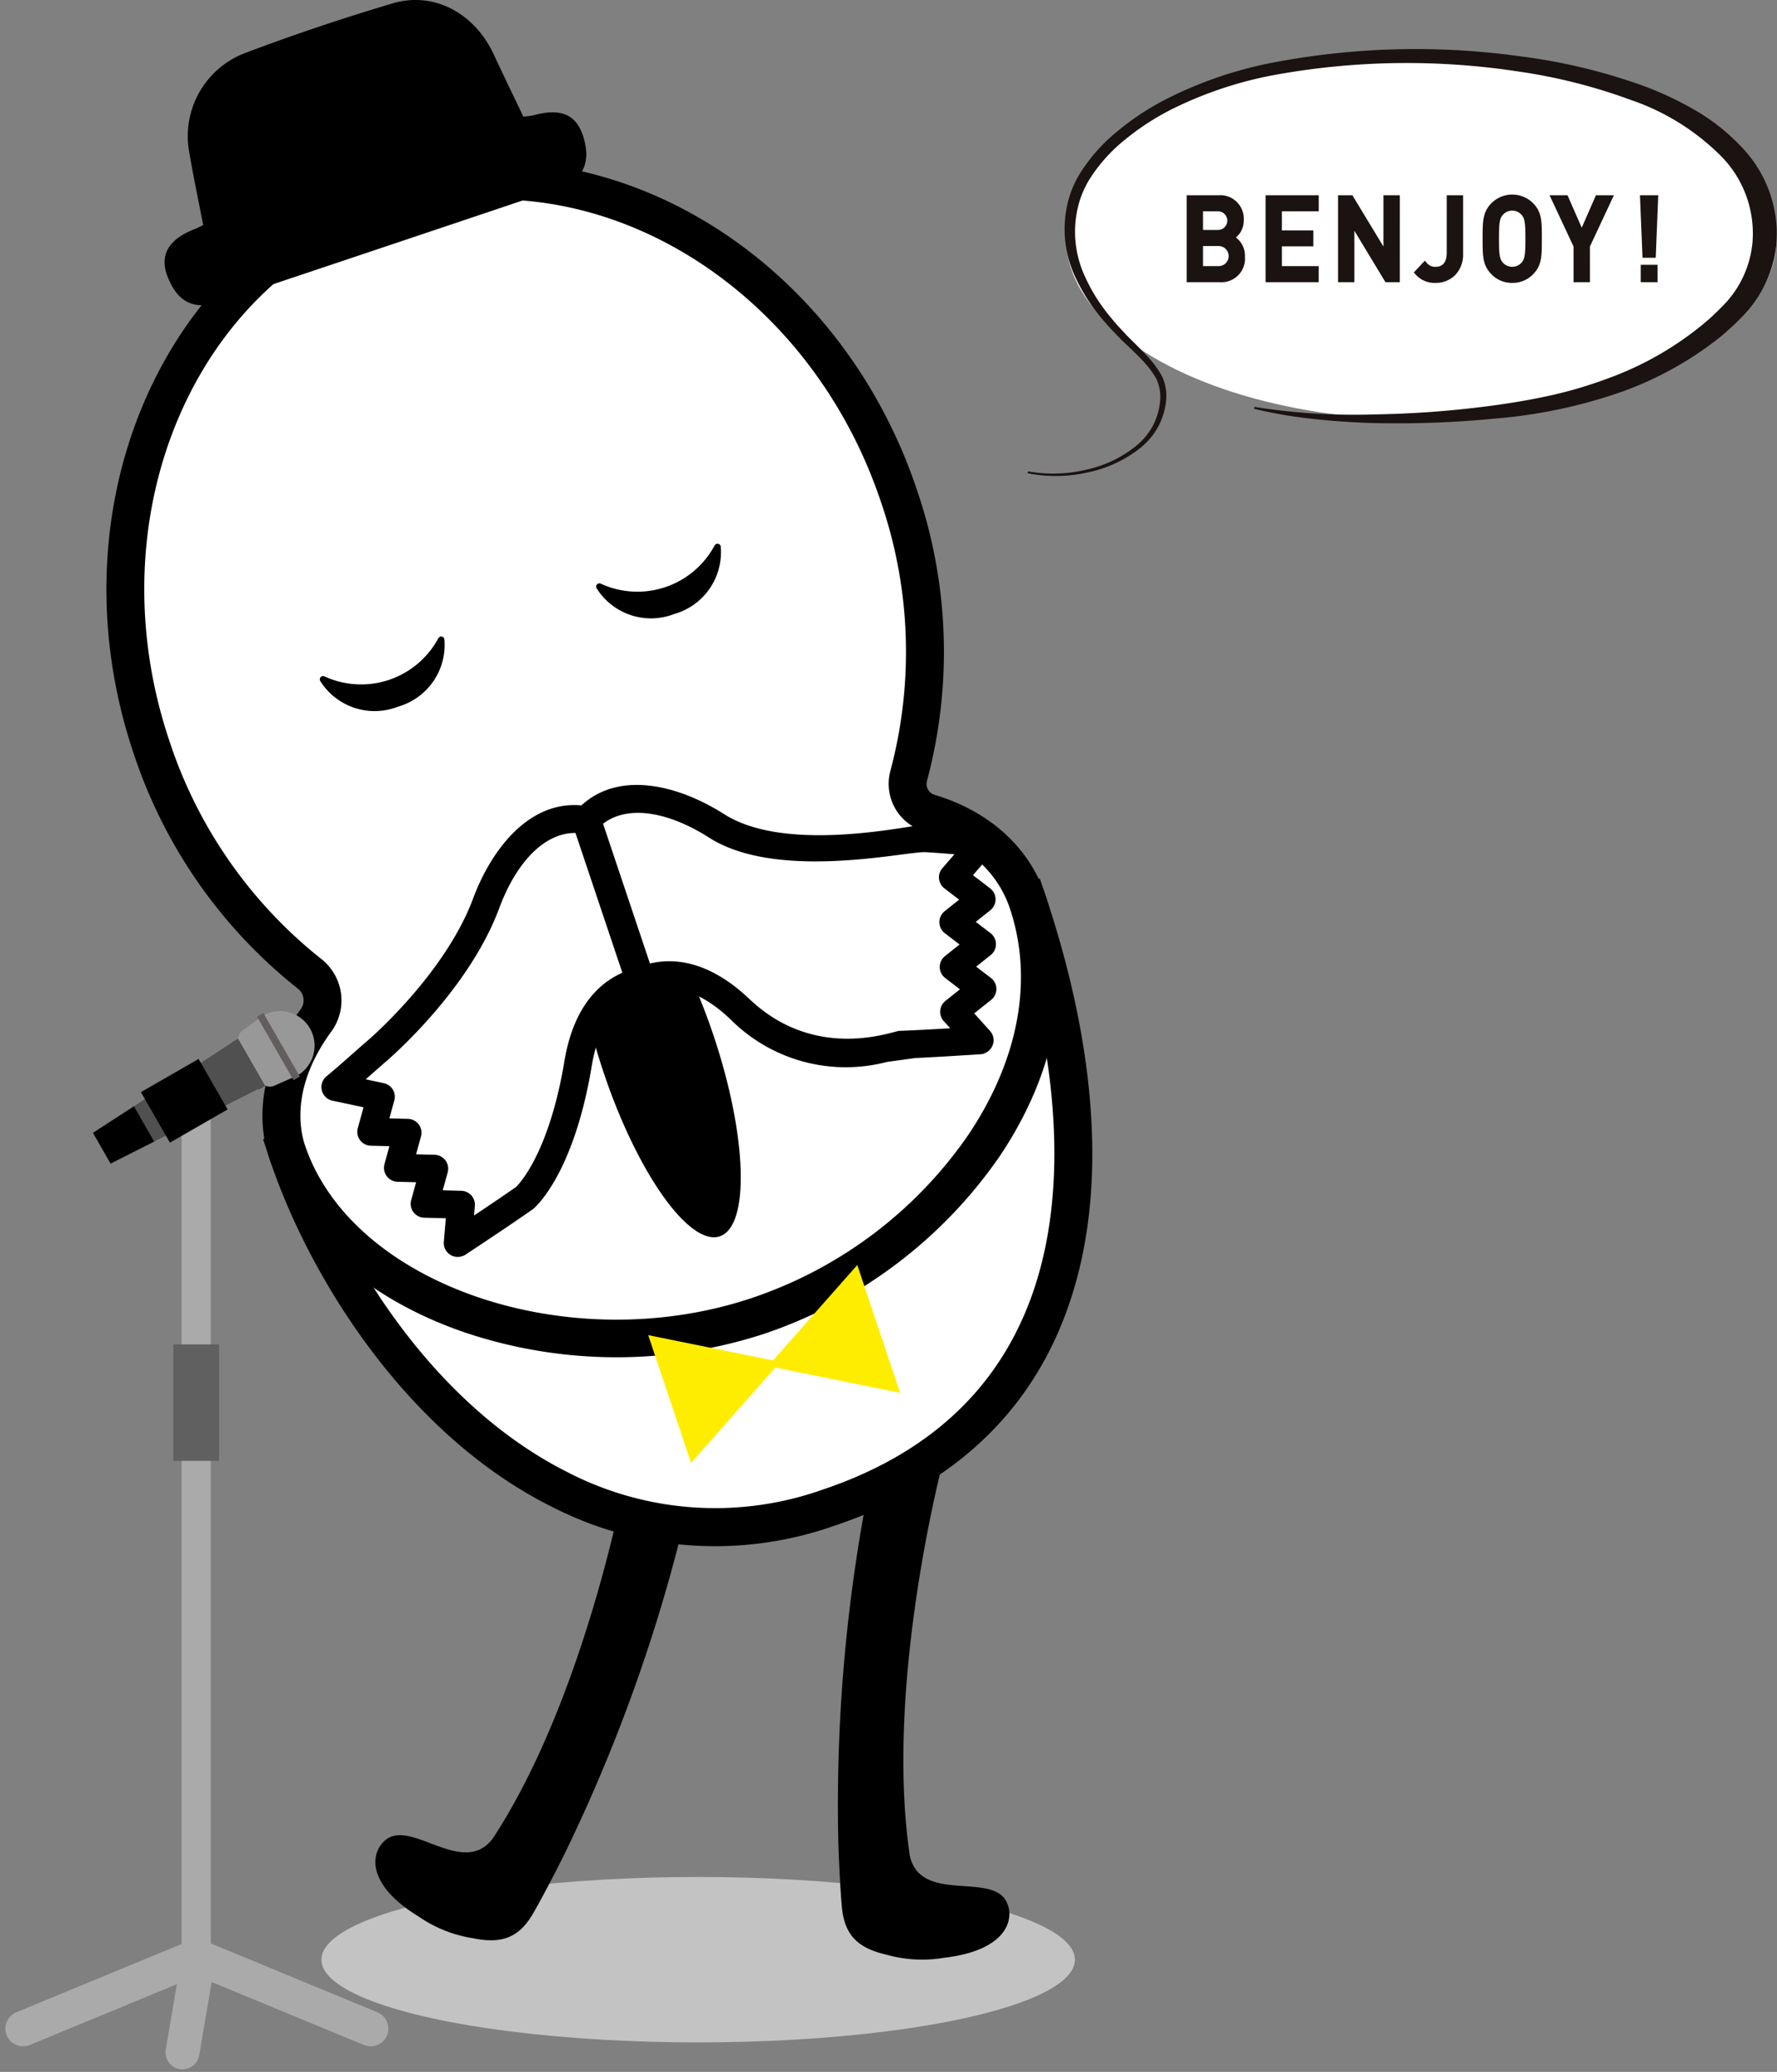<svg xmlns="http://www.w3.org/2000/svg" width="161.207" height="187.896" viewBox="0 0 161.207 187.896">
  <rect x="0" y="0" width="161.207" height="187.896" fill="#808080" stroke="none"/>
  <g id="グループ_12520" data-name="グループ 12520" transform="translate(-1105.991 -2333.523)">
    <g id="グループ_3129" data-name="グループ 3129" transform="translate(7 692.419)">
      <g id="グループ_2745" data-name="グループ 2745" transform="translate(1109 857.179)">
        <g id="グループ_2744" data-name="グループ 2744" transform="translate(83.202 788.378)">
          <ellipse id="楕円形_838" data-name="楕円形 838" cx="32.235" cy="16.5" rx="32.235" ry="16.5" transform="translate(3.498 0.622)" fill="#fff"/>
          <path id="パス_385" data-name="パス 385" d="M816.244,1650.638a12.8,12.8,0,0,0,5.364-.168,10.8,10.8,0,0,0,4.572-2.247,6.078,6.078,0,0,0,1.444-1.822,6.01,6.01,0,0,0,.6-2.118,3.905,3.905,0,0,0-.372-2.1,9.215,9.215,0,0,0-1.445-1.831c-.558-.58-1.169-1.131-1.766-1.716l-.862-.891c-.269-.309-.552-.61-.81-.926a16.555,16.555,0,0,1-2.557-4.064,10.3,10.3,0,0,1-.84-4.556,10.6,10.6,0,0,1,.374-2.3,9.439,9.439,0,0,1,.962-2.2,15.493,15.493,0,0,1,3.278-3.76,24.276,24.276,0,0,1,4.336-2.924,36.717,36.717,0,0,1,10.3-3.511,68.841,68.841,0,0,1,22.135-.494,52.431,52.431,0,0,1,10.749,2.542,30.128,30.128,0,0,1,4.952,2.279,18.325,18.325,0,0,1,4.184,3.259,11.44,11.44,0,0,1,3.291,9.026,10.973,10.973,0,0,1-1.618,4.625,11.371,11.371,0,0,1-1.628,2.018c-.3.307-.6.607-.925.894s-.643.577-.983.85a31.214,31.214,0,0,1-9.416,5.109,46.082,46.082,0,0,1-10.846,2.232,91.765,91.765,0,0,1-11.061.418c-1.844-.051-3.687-.17-5.514-.374a41.125,41.125,0,0,1-5.406-.924l.053-.167a57.669,57.669,0,0,0,10.872.681,91.662,91.662,0,0,0,10.848-.819c1.788-.245,3.559-.546,5.28-.935a38.762,38.762,0,0,0,5.027-1.5,29.179,29.179,0,0,0,8.668-4.93c.308-.257.612-.516.9-.79s.574-.543.843-.826a9.521,9.521,0,0,0,1.38-1.735,9.4,9.4,0,0,0,1.351-3.979,9.969,9.969,0,0,0-2.778-7.844,21.2,21.2,0,0,0-8.253-5.161,50.1,50.1,0,0,0-10.258-2.588,67.008,67.008,0,0,0-21.532.227,35.446,35.446,0,0,0-9.952,3.254,23.279,23.279,0,0,0-4.177,2.734,14.717,14.717,0,0,0-3.146,3.5,8.853,8.853,0,0,0-.932,2.011,10.027,10.027,0,0,0-.4,2.146,9.661,9.661,0,0,0,.691,4.3,15.834,15.834,0,0,0,2.37,3.948c.243.312.513.609.768.915l.823.885c.564.575,1.172,1.145,1.734,1.752a9.463,9.463,0,0,1,1.479,1.965,4.258,4.258,0,0,1,.363,2.316,6.362,6.362,0,0,1-.689,2.235,6.5,6.5,0,0,1-1.573,1.908,11.287,11.287,0,0,1-4.792,2.259,13.118,13.118,0,0,1-5.5.086Z" transform="translate(-816.193 -1612.348)" fill="#1a1311"/>
          <g id="グループ_135" data-name="グループ 135" transform="translate(14.664 13.413)">
            <g id="グループ_134" data-name="グループ 134">
              <path id="パス_386" data-name="パス 386" d="M838.578,1746.757h-2.772v-7.441h2.666a1.91,1.91,0,0,1,2.069,2.038,1.693,1.693,0,0,1-.924,1.578,1.775,1.775,0,0,1,1.03,1.725A1.929,1.929,0,0,1,838.578,1746.757Zm-.193-6.427h-1.54v2.132h1.54a1.067,1.067,0,1,0,0-2.132Zm.1,3.146h-1.637v2.268h1.637a1.134,1.134,0,0,0,0-2.268Z" transform="translate(-835.806 -1739.253)" fill="#1a1311"/>
              <path id="パス_386_-_アウトライン" data-name="パス 386 - アウトライン" d="M838.578,1746.979h-2.994v-7.885h2.888a2.133,2.133,0,0,1,2.291,2.26,1.988,1.988,0,0,1-.711,1.571,2.071,2.071,0,0,1,.817,1.733A2.14,2.14,0,0,1,838.578,1746.979Zm-2.55-.444h2.55a1.712,1.712,0,0,0,1.848-1.878,1.541,1.541,0,0,0-.9-1.522l-.472-.205.473-.2a1.479,1.479,0,0,0,.789-1.374,1.683,1.683,0,0,0-1.848-1.816h-2.444Zm2.454-.569h-1.859v-2.712h1.859a1.356,1.356,0,0,1,0,2.712Zm-1.415-.444h1.415a.912.912,0,0,0,0-1.824h-1.415Zm1.318-2.839h-1.762v-2.575h1.762a1.289,1.289,0,1,1,0,2.575Zm-1.318-.444h1.318a.845.845,0,1,0,0-1.688h-1.318Z" transform="translate(-835.806 -1739.253)" fill="#1a1311"/>
              <path id="パス_387" data-name="パス 387" d="M847.419,1746.757v-7.441h4.38v1.014h-3.34v2.174h2.849v1h-2.849v2.237h3.34v1.013Z" transform="translate(-840.265 -1739.253)" fill="#1a1311"/>
              <path id="パス_387_-_アウトライン" data-name="パス 387 - アウトライン" d="M852.02,1746.979H847.2v-7.885h4.823v1.458h-3.34v1.73h2.849v1.447h-2.849v1.793h3.34Zm-4.38-.444h3.936v-.569h-3.34v-2.681h2.849v-.56h-2.849v-2.618h3.34v-.57h-3.936Z" transform="translate(-840.265 -1739.253)" fill="#1a1311"/>
              <path id="パス_388" data-name="パス 388" d="M862.3,1746.757l-3.167-5.236v5.236h-1.039v-7.441h.953l3.167,5.226v-5.226h1.04v7.441Z" transform="translate(-844.363 -1739.253)" fill="#1a1311"/>
              <path id="パス_388_-_アウトライン" data-name="パス 388 - アウトライン" d="M863.476,1746.979h-1.3l-2.82-4.662v4.662h-1.483v-7.885h1.3l2.82,4.654v-4.654h1.484Zm-1.05-.444h.606v-7h-.6v5.8l-3.513-5.8h-.606v7h.6v-5.809Z" transform="translate(-844.363 -1739.253)" fill="#1a1311"/>
              <path id="パス_389" data-name="パス 389" d="M871.046,1746.821a2.061,2.061,0,0,1-1.665-.721l.693-.742a1.162,1.162,0,0,0,.972.449c.77,0,1.242-.512,1.242-1.484v-5.007h1.039v5.09A2.225,2.225,0,0,1,871.046,1746.821Z" transform="translate(-848.697 -1739.253)" fill="#1a1311"/>
              <path id="パス_389_-_アウトライン" data-name="パス 389 - アウトライン" d="M871.046,1747.042a2.278,2.278,0,0,1-1.828-.793l-.14-.151,1-1.068.162.176a.949.949,0,0,0,.809.378c.843,0,1.02-.686,1.02-1.262v-5.229h1.483v5.312a2.665,2.665,0,0,1-.733,1.944A2.48,2.48,0,0,1,871.046,1747.042Zm-1.357-.948a1.827,1.827,0,0,0,1.357.5,2.015,2.015,0,0,0,2.059-2.192v-4.868h-.6v4.785c0,1.068-.547,1.706-1.464,1.706a1.334,1.334,0,0,1-.967-.352Z" transform="translate(-848.697 -1739.253)" fill="#1a1311"/>
              <path id="パス_390" data-name="パス 390" d="M883.657,1745.994a2.446,2.446,0,0,1-3.609,0c-.674-.731-.664-1.557-.664-2.989s-.01-2.258.664-2.99a2.447,2.447,0,0,1,3.609,0c.674.732.655,1.557.655,2.99S884.331,1745.263,883.657,1745.994Zm-.789-5.3a1.361,1.361,0,0,0-2.04,0c-.337.4-.4.815-.4,2.31s.068,1.912.4,2.31a1.362,1.362,0,0,0,2.04,0c.337-.4.4-.815.4-2.31S883.205,1741.093,882.868,1740.7Z" transform="translate(-852.537 -1739.222)" fill="#1a1311"/>
              <path id="パス_390_-_アウトライン" data-name="パス 390 - アウトライン" d="M881.848,1747.011a2.575,2.575,0,0,1-1.963-.867c-.723-.784-.723-1.648-.723-3.078v-.121c0-1.431,0-2.294.723-3.079a2.669,2.669,0,0,1,3.936,0c.714.776.714,1.622.714,3.025v.229c0,1.4,0,2.249-.714,3.024A2.583,2.583,0,0,1,881.848,1747.011Zm0-7.567a2.147,2.147,0,0,0-1.637.723c-.606.658-.606,1.411-.606,2.779v.121c0,1.367,0,2.121.605,2.778a2.224,2.224,0,0,0,3.283,0c.6-.648.6-1.385.6-2.724v-.23c0-1.339,0-2.076-.6-2.724A2.156,2.156,0,0,0,881.848,1739.444Zm0,6.553a1.575,1.575,0,0,1-1.189-.538c-.4-.469-.458-.971-.458-2.454s.06-1.985.457-2.453a1.583,1.583,0,0,1,2.378,0c.4.467.457.969.457,2.453s-.06,1.985-.457,2.453A1.575,1.575,0,0,1,881.848,1746Zm0-5.539a1.126,1.126,0,0,0-.851.382c-.273.321-.352.644-.352,2.166s.079,1.844.352,2.166a1.14,1.14,0,0,0,1.7,0c.272-.321.351-.644.351-2.166s-.079-1.846-.352-2.166A1.126,1.126,0,0,0,881.848,1740.458Z" transform="translate(-852.537 -1739.222)" fill="#1a1311"/>
              <path id="パス_391" data-name="パス 391" d="M892.54,1743.7v3.062H891.5V1743.7l-2.05-4.379h1.136l1.434,3.272,1.434-3.272h1.136Z" transform="translate(-856.402 -1739.253)" fill="#1a1311"/>
              <path id="パス_391_-_アウトライン" data-name="パス 391 - アウトライン" d="M892.762,1746.979h-1.484v-3.234l-2.177-4.651h1.63l1.289,2.941,1.289-2.941h1.63l-2.177,4.651Zm-1.04-.444h.6v-2.889l.021-.045,1.9-4.063H893.6l-1.579,3.6-1.579-3.6H889.8l1.923,4.108Z" transform="translate(-856.402 -1739.253)" fill="#1a1311"/>
              <path id="パス_392" data-name="パス 392" d="M903.561,1744.542h-.77l-.212-5.226h1.194Zm-.924,2.215v-1.139h1.078v1.139Z" transform="translate(-861.443 -1739.253)" fill="#1a1311"/>
              <path id="パス_392_-_アウトライン" data-name="パス 392 - アウトライン" d="M903.937,1746.979h-1.522V1745.4h1.522Zm-1.078-.444h.634v-.7h-.634Zm.915-1.771h-1.2l-.23-5.67H904Zm-.77-.444h.344l.194-4.782h-.732Z" transform="translate(-861.443 -1739.253)" fill="#1a1311"/>
            </g>
          </g>
        </g>
      </g>
      <g id="コンポーネント_1_2" data-name="コンポーネント 1 – 2" transform="translate(1098.991 1641.104)">
        <g id="グループ_2218" data-name="グループ 2218" transform="translate(9.653 0)">
          <ellipse id="楕円形_6" data-name="楕円形 6" cx="34.178" cy="7.502" rx="34.178" ry="7.502" transform="translate(19.506 170.216)" fill="#c3c3c3"/>
          <g id="グループ_1741" data-name="グループ 1741" transform="translate(24.403 132.789)">
            <g id="グループ_1740" data-name="グループ 1740" transform="translate(0 0)">
              <path id="パス_1602" data-name="パス 1602" d="M390.489,1443.426a149.447,149.447,0,0,0,11.622-33.768l-5.975-1.318s-3.572,20.644-12.277,33.94c-2.646,3.5-7.208-1.6-9.585.028-1.425.977-2.2,3.966,2.881,7.065a11.907,11.907,0,0,0,4.915,1.95c2.446.51,4,.01,5.228-1.894C387.95,1448.418,389.944,1444.567,390.489,1443.426Z" transform="translate(-373.209 -1408.34)"/>
            </g>
          </g>
          <g id="グループ_1743" data-name="グループ 1743" transform="translate(66.36 131.031)">
            <g id="グループ_1742" data-name="グループ 1742" transform="translate(0 0)">
              <path id="パス_1603" data-name="パス 1603" d="M389.634,1443.184a149.579,149.579,0,0,1,3.582-35.531l5.98,1.3s-5.4,20.242-3.065,35.961c.944,4.283,7.221,1.561,8.695,4.04.885,1.484.333,4.521-5.576,5.21a11.878,11.878,0,0,1-5.279-.289c-2.436-.56-3.636-1.663-3.956-3.907C389.849,1448.783,389.649,1444.451,389.634,1443.184Z" transform="translate(-389.606 -1407.653)"/>
            </g>
          </g>
          <g id="グループ_1745" data-name="グループ 1745" transform="translate(14.212 79.669)">
            <path id="パス_1604" data-name="パス 1604" d="M437.289,1388.43c7.39,22.031,6.773,46.544-18.07,54.877s-43.345-14.7-49.144-32.33Z" transform="translate(-367.903 -1386.255)" fill="#fff"/>
            <path id="パス_1605" data-name="パス 1605" d="M421.085,1446.265a32.477,32.477,0,0,1-25.731-1.745c-13.41-6.722-22.169-21.266-25.593-31.678l-.535-1.625,70.466-23.638.548,1.63c2.945,8.779,5.872,21.719,3.1,33.517C440.608,1434.306,433.123,1442.228,421.085,1446.265Zm-47.493-32.883c3.549,9.619,11.509,22.152,23.3,28.06a29.162,29.162,0,0,0,23.1,1.558c10.834-3.634,17.561-10.721,19.994-21.066,1.957-8.313,1.1-18.658-2.477-30Z" transform="translate(-369.226 -1387.58)"/>
          </g>
          <g id="グループ_1746" data-name="グループ 1746" transform="translate(0 14.64)">
            <path id="パス_1606" data-name="パス 1606" d="M381.633,1439.031a3.078,3.078,0,0,0-.583-4.25,43.754,43.754,0,0,1-14.347-20.6c-7.1-21.156,2.331-43.4,21.056-49.681s39.661,5.775,46.759,26.931a43.7,43.7,0,0,1,.891,25.4,2.756,2.756,0,0,0,1.837,3.37c4.051,1.216,7.556,3.882,8.979,8.122,4.905,14.626-7.454,31.775-24.48,37.486s-38.067-1.021-42.734-14.938C377.639,1446.784,379.207,1442.349,381.633,1439.031Z" transform="translate(-362.631 -1361.119)" fill="#fff"/>
            <path id="パス_1607" data-name="パス 1607" d="M423.335,1468.488a43.209,43.209,0,0,1-27.1-.11c-8.948-3.043-15.437-8.841-17.809-15.91-1.387-4.133-.343-9.02,2.863-13.406h0a1.356,1.356,0,0,0-.253-1.883,45.33,45.33,0,0,1-14.918-21.4c-7.39-22.023,2.543-45.287,22.141-51.863s41.549,6,48.936,28.018a45.262,45.262,0,0,1,.919,26.4,1.034,1.034,0,0,0,.67,1.267c5.036,1.51,8.628,4.785,10.115,9.222,2.505,7.467,1.008,15.844-4.214,23.595A42.422,42.422,0,0,1,423.335,1468.488Zm-33.988-101.309c-17.8,5.972-26.757,27.284-19.971,47.509a41.9,41.9,0,0,0,13.776,19.792,4.783,4.783,0,0,1,.908,6.617h0c-3.605,4.931-2.863,8.833-2.377,10.279,4.255,12.689,23.965,19.421,40.556,13.856a38.913,38.913,0,0,0,19.585-14.731c4.616-6.842,5.97-14.15,3.813-20.58-1.515-4.516-5.565-6.338-7.843-7.021a4.493,4.493,0,0,1-3-5.468,41.822,41.822,0,0,0-.862-24.4c-6.786-20.227-26.785-31.823-44.584-25.851Z" transform="translate(-363.672 -1362.166)"/>
          </g>
          <path id="パス_1608" data-name="パス 1608" d="M382.8,1405.565c-3.055-9.1-3.3-17.231-.542-18.154s7.464,5.7,10.519,14.808,3.314,17.287.56,18.21S385.848,1414.667,382.8,1405.565Z" transform="translate(-337.697 -1308.31)"/>
          <path id="パス_1609" data-name="パス 1609" d="M369.238,1376.857c-.432-2.247-.885-4.357-1.241-6.481a8.063,8.063,0,0,1,5.013-9.112c4.4-1.666,8.871-3.16,13.38-4.506,3.784-1.131,7.477.875,9.224,4.655.857,1.855,1.758,3.692,2.669,5.611a7.84,7.84,0,0,0,.98-.138c2.449-.671,3.866-.033,4.478,2.024.7,2.349-.061,3.876-2.382,4.657q-15.28,5.143-30.572,10.256c-2.385.8-3.907.026-4.808-2.372-.714-1.9.141-3.332,2.518-4.243C368.705,1377.129,368.895,1377.021,369.238,1376.857Z" transform="translate(-360.458 -1356.444)"/>
          <g id="グループ_1748" data-name="グループ 1748" transform="translate(19.358 57.72)">
            <path id="パス_1610" data-name="パス 1610" d="M378.324,1385.37a5.818,5.818,0,0,1-7.054-2.344.3.3,0,0,1,.125-.4.3.3,0,0,1,.246-.013A7.952,7.952,0,0,0,382,1379.145a.292.292,0,0,1,.4-.1.3.3,0,0,1,.138.2A5.822,5.822,0,0,1,378.324,1385.37Z" transform="translate(-371.237 -1379.002)"/>
          </g>
          <g id="グループ_1749" data-name="グループ 1749" transform="translate(44.428 49.31)">
            <path id="パス_1611" data-name="パス 1611" d="M388.121,1382.086a5.82,5.82,0,0,1-7.052-2.346.293.293,0,0,1,.125-.4.3.3,0,0,1,.243-.013,7.948,7.948,0,0,0,10.355-3.472.3.3,0,0,1,.407-.1.288.288,0,0,1,.136.2A5.825,5.825,0,0,1,388.121,1382.086Z" transform="translate(-381.035 -1375.715)"/>
          </g>
          <path id="パス_1616" data-name="パス 1616" d="M394.864,1406.192l-11.983-2.428,3.887,11.594Z" transform="translate(-333.729 -1282.684)" fill="#ffed00"/>
          <path id="パス_1617" data-name="パス 1617" d="M387.128,1410.444l8.1-9.166,3.889,11.594Z" transform="translate(-327.109 -1286.559)" fill="#ffed00"/>
          <g id="グループ_1751" data-name="グループ 1751" transform="translate(19.506 73.009)">
            <path id="パス_1612" data-name="パス 1612" d="M375.685,1406.395c2.265-1.983,7.576-7.336,9.787-13.282s5.852-8.127,9.04-7.551l4.9,14.613c-1.09.366-4.562,1.192-5.6,7.469-1.568,9.46-4.841,12.182-4.841,12.182-1.31.932-3.779,2.58-6.08,4.1l.3-3.472-3.3-.084.878-3.181-3.3-.084.878-3.181-3.3-.082.878-3.183-4.132-.878C373.31,1408.508,374.454,1407.449,375.685,1406.395Z" transform="translate(-370.527 -1384.206)" fill="#fff"/>
            <path id="パス_1613" data-name="パス 1613" d="M384.061,1425.888a1.259,1.259,0,0,1-1.6-.793,1.238,1.238,0,0,1-.061-.511l.182-2.135-1.96-.051a1.26,1.26,0,0,1-1.231-1.292,1.241,1.241,0,0,1,.046-.3l.448-1.625-1.686-.043a1.258,1.258,0,0,1-1.228-1.3,1.341,1.341,0,0,1,.044-.3l.448-1.625-1.684-.041a1.262,1.262,0,0,1-1.231-1.295,1.2,1.2,0,0,1,.046-.3l.522-1.891-2.822-.6a1.261,1.261,0,0,1-.548-2.2c.9-.75,1.661-1.423,2.4-2.075.5-.443.983-.867,1.479-1.295.737-.645,7.016-6.284,9.432-12.768,1.727-4.636,5.376-9.268,10.445-8.352a1.254,1.254,0,0,1,.972.839l4.9,14.616a1.26,1.26,0,0,1-.793,1.6l-.187.062c-1.111.361-3.71,1.195-4.575,6.42-1.625,9.81-5.133,12.822-5.279,12.945l-.077.059c-1.116.788-3.173,2.177-6.115,4.125A1.229,1.229,0,0,1,384.061,1425.888Zm-1.76-5.972,1.686.044a1.259,1.259,0,0,1,1.231,1.292l-.005.074-.074.873c1.735-1.156,3.014-2.024,3.815-2.59.256-.248,3-3.06,4.383-11.4.9-5.4,3.572-7.277,5.258-8.024l-4.253-12.676c-2.707-.036-5.309,2.5-6.916,6.819-2.579,6.934-8.9,12.7-10.14,13.792l-.01.008c-.489.419-.962.842-1.456,1.274l-.507.446,1.64.35a1.258,1.258,0,0,1,.972,1.494l-.018.074-.448,1.625,1.684.043a1.263,1.263,0,0,1,1.231,1.292,1.236,1.236,0,0,1-.046.3l-.448,1.625,1.686.043a1.261,1.261,0,0,1,1.228,1.292,1.372,1.372,0,0,1-.043.3Z" transform="translate(-371.295 -1384.978)"/>
          </g>
          <g id="グループ_1753" data-name="グループ 1753" transform="translate(42.332 71.184)">
            <path id="パス_1614" data-name="パス 1614" d="M411.519,1388.333c-3-.215-13.692,2.29-19.042-1.118s-9.57-2.955-11.765-.573l4.9,14.613c1.09-.366,4.357-1.8,8.974,2.579a13.637,13.637,0,0,0,13.377,3.59,11.351,11.351,0,0,1,2.572-.427c1.63-.077,3.774-.207,5.806-.338l-2.331-2.59,2.582-2.057L413.975,1400l2.582-2.057-2.62-2.009,2.582-2.054-2.618-2.009,2.766-3.191C414.686,1388.587,413.136,1388.43,411.519,1388.333Z" transform="translate(-379.443 -1383.497)" fill="#fff"/>
            <path id="パス_1615" data-name="パス 1615" d="M417.513,1408.624a1.213,1.213,0,0,1-.32.061c-2.526.164-4.516.279-5.944.345l-2.566.356a14.763,14.763,0,0,1-14.193-3.874c-3.841-3.644-6.415-2.74-7.52-2.362l-.187.061a1.259,1.259,0,0,1-1.6-.793l-4.9-14.616a1.237,1.237,0,0,1,.233-1.218c3.488-3.833,9.217-2.342,13.405.327,5.834,3.718,17.471.855,18.449.924.652.041,1.295.084,1.96.141.983.074,2,.151,3.165.207a1.26,1.26,0,0,1,.89,2.085l-1.888,2.18,1.556,1.192a1.26,1.26,0,0,1,.233,1.768,1.352,1.352,0,0,1-.215.22l-1.32,1.052,1.338,1.023a1.26,1.26,0,0,1,.233,1.768,1.157,1.157,0,0,1-.215.22l-1.32,1.052,1.341,1.026a1.26,1.26,0,0,1,.233,1.768,1.244,1.244,0,0,1-.215.22l-1.535,1.223,1.435,1.594a1.26,1.26,0,0,1-.1,1.781,1.274,1.274,0,0,1-.44.258Zm-7.681-2.06c.98-.031,2.52-.11,4.6-.233l-.586-.65a1.26,1.26,0,0,1,.095-1.781l.056-.049,1.32-1.052-1.338-1.026a1.258,1.258,0,0,1-.018-1.988l1.318-1.052-1.336-1.026a1.263,1.263,0,0,1-.02-1.988l1.32-1.052-1.338-1.023a1.263,1.263,0,0,1-.233-1.771l.049-.056,1.1-1.269-.673-.051c-.655-.048-1.287-.1-1.932-.135l-.013,0c-1.645-.118-13.393,2.661-19.631-1.312-3.887-2.477-7.492-2.93-9.631-1.267l4.253,12.674c1.794-.422,5.064-.537,9.035,3.232,6.092,5.78,13.19,2.827,13.61,2.876Z" transform="translate(-380.216 -1384.264)"/>
          </g>
        </g>
        <g id="グループ_1765" data-name="グループ 1765" transform="translate(0 91.698)">
          <g id="グループ_1708" data-name="グループ 1708" transform="translate(0 83.981)">
            <path id="長方形_179" data-name="長方形 179" d="M1.6,0H19.431a0,0,0,0,1,0,0V3.207a0,0,0,0,1,0,0H1.6A1.6,1.6,0,0,1,0,1.6v0A1.6,1.6,0,0,1,1.6,0Z" transform="translate(0 7.422) rotate(-22.455)" fill="#aaa"/>
            <path id="長方形_180" data-name="長方形 180" d="M1.6,0H19.431a0,0,0,0,1,0,0V3.207a0,0,0,0,1,0,0H1.6A1.6,1.6,0,0,1,0,1.6v0A1.6,1.6,0,0,1,1.6,0Z" transform="translate(34.496 10.386) rotate(-157.545)" fill="#aaa"/>
            <path id="長方形_181" data-name="長方形 181" d="M0,0H3.08a0,0,0,0,1,0,0V8.773a1.54,1.54,0,0,1-1.54,1.54h0A1.54,1.54,0,0,1,0,8.773V0A0,0,0,0,1,0,0Z" transform="translate(16.507 1.534) rotate(9.646)" fill="#aaa"/>
          </g>
          <rect id="長方形_182" data-name="長方形 182" width="2.641" height="77.347" transform="translate(16.477 9.343)" fill="#aaa"/>
          <rect id="長方形_183" data-name="長方形 183" width="4.15" height="10.564" transform="translate(15.723 30.22)" fill="#606060"/>
          <g id="グループ_1710" data-name="グループ 1710" transform="translate(8.431)">
            <g id="グループ_1709" data-name="グループ 1709">
              <path id="パス_1546" data-name="パス 1546" d="M1317.38,2922.128h0a3.128,3.128,0,0,0-4.271-1.152l-1.86,1.352a.944.944,0,0,0-.263,1.233l1.94,3.373a.943.943,0,0,0,1.2.393l2.1-.927A3.129,3.129,0,0,0,1317.38,2922.128Z" transform="translate(-1297.689 -2920.559)" fill="#989898"/>
              <rect id="長方形_184" data-name="長方形 184" width="6.65" height="0.66" transform="translate(15.458 0.168) rotate(60.099)" fill="#625e5d"/>
              <rect id="長方形_185" data-name="長方形 185" width="4.902" height="0.66" transform="translate(13.165 2.52) rotate(60.099)" fill="#3e3b3b"/>
              <path id="パス_1547" data-name="パス 1547" d="M1290.967,2933.217l-2.445-4.252-9.429,6.119,1.843,3.2Z" transform="translate(-1275.369 -2926.465)" fill="#505050"/>
              <path id="パス_1548" data-name="パス 1548" d="M1270.294,2949.542l-3.724,2.417,1.6,2.79,3.962-2Z" transform="translate(-1266.57 -2940.923)"/>
            </g>
            <rect id="長方形_186" data-name="長方形 186" width="5.282" height="6.037" transform="translate(9.584 4.335) rotate(60.099)"/>
          </g>
        </g>
      </g>
    </g>
  </g>
</svg>
